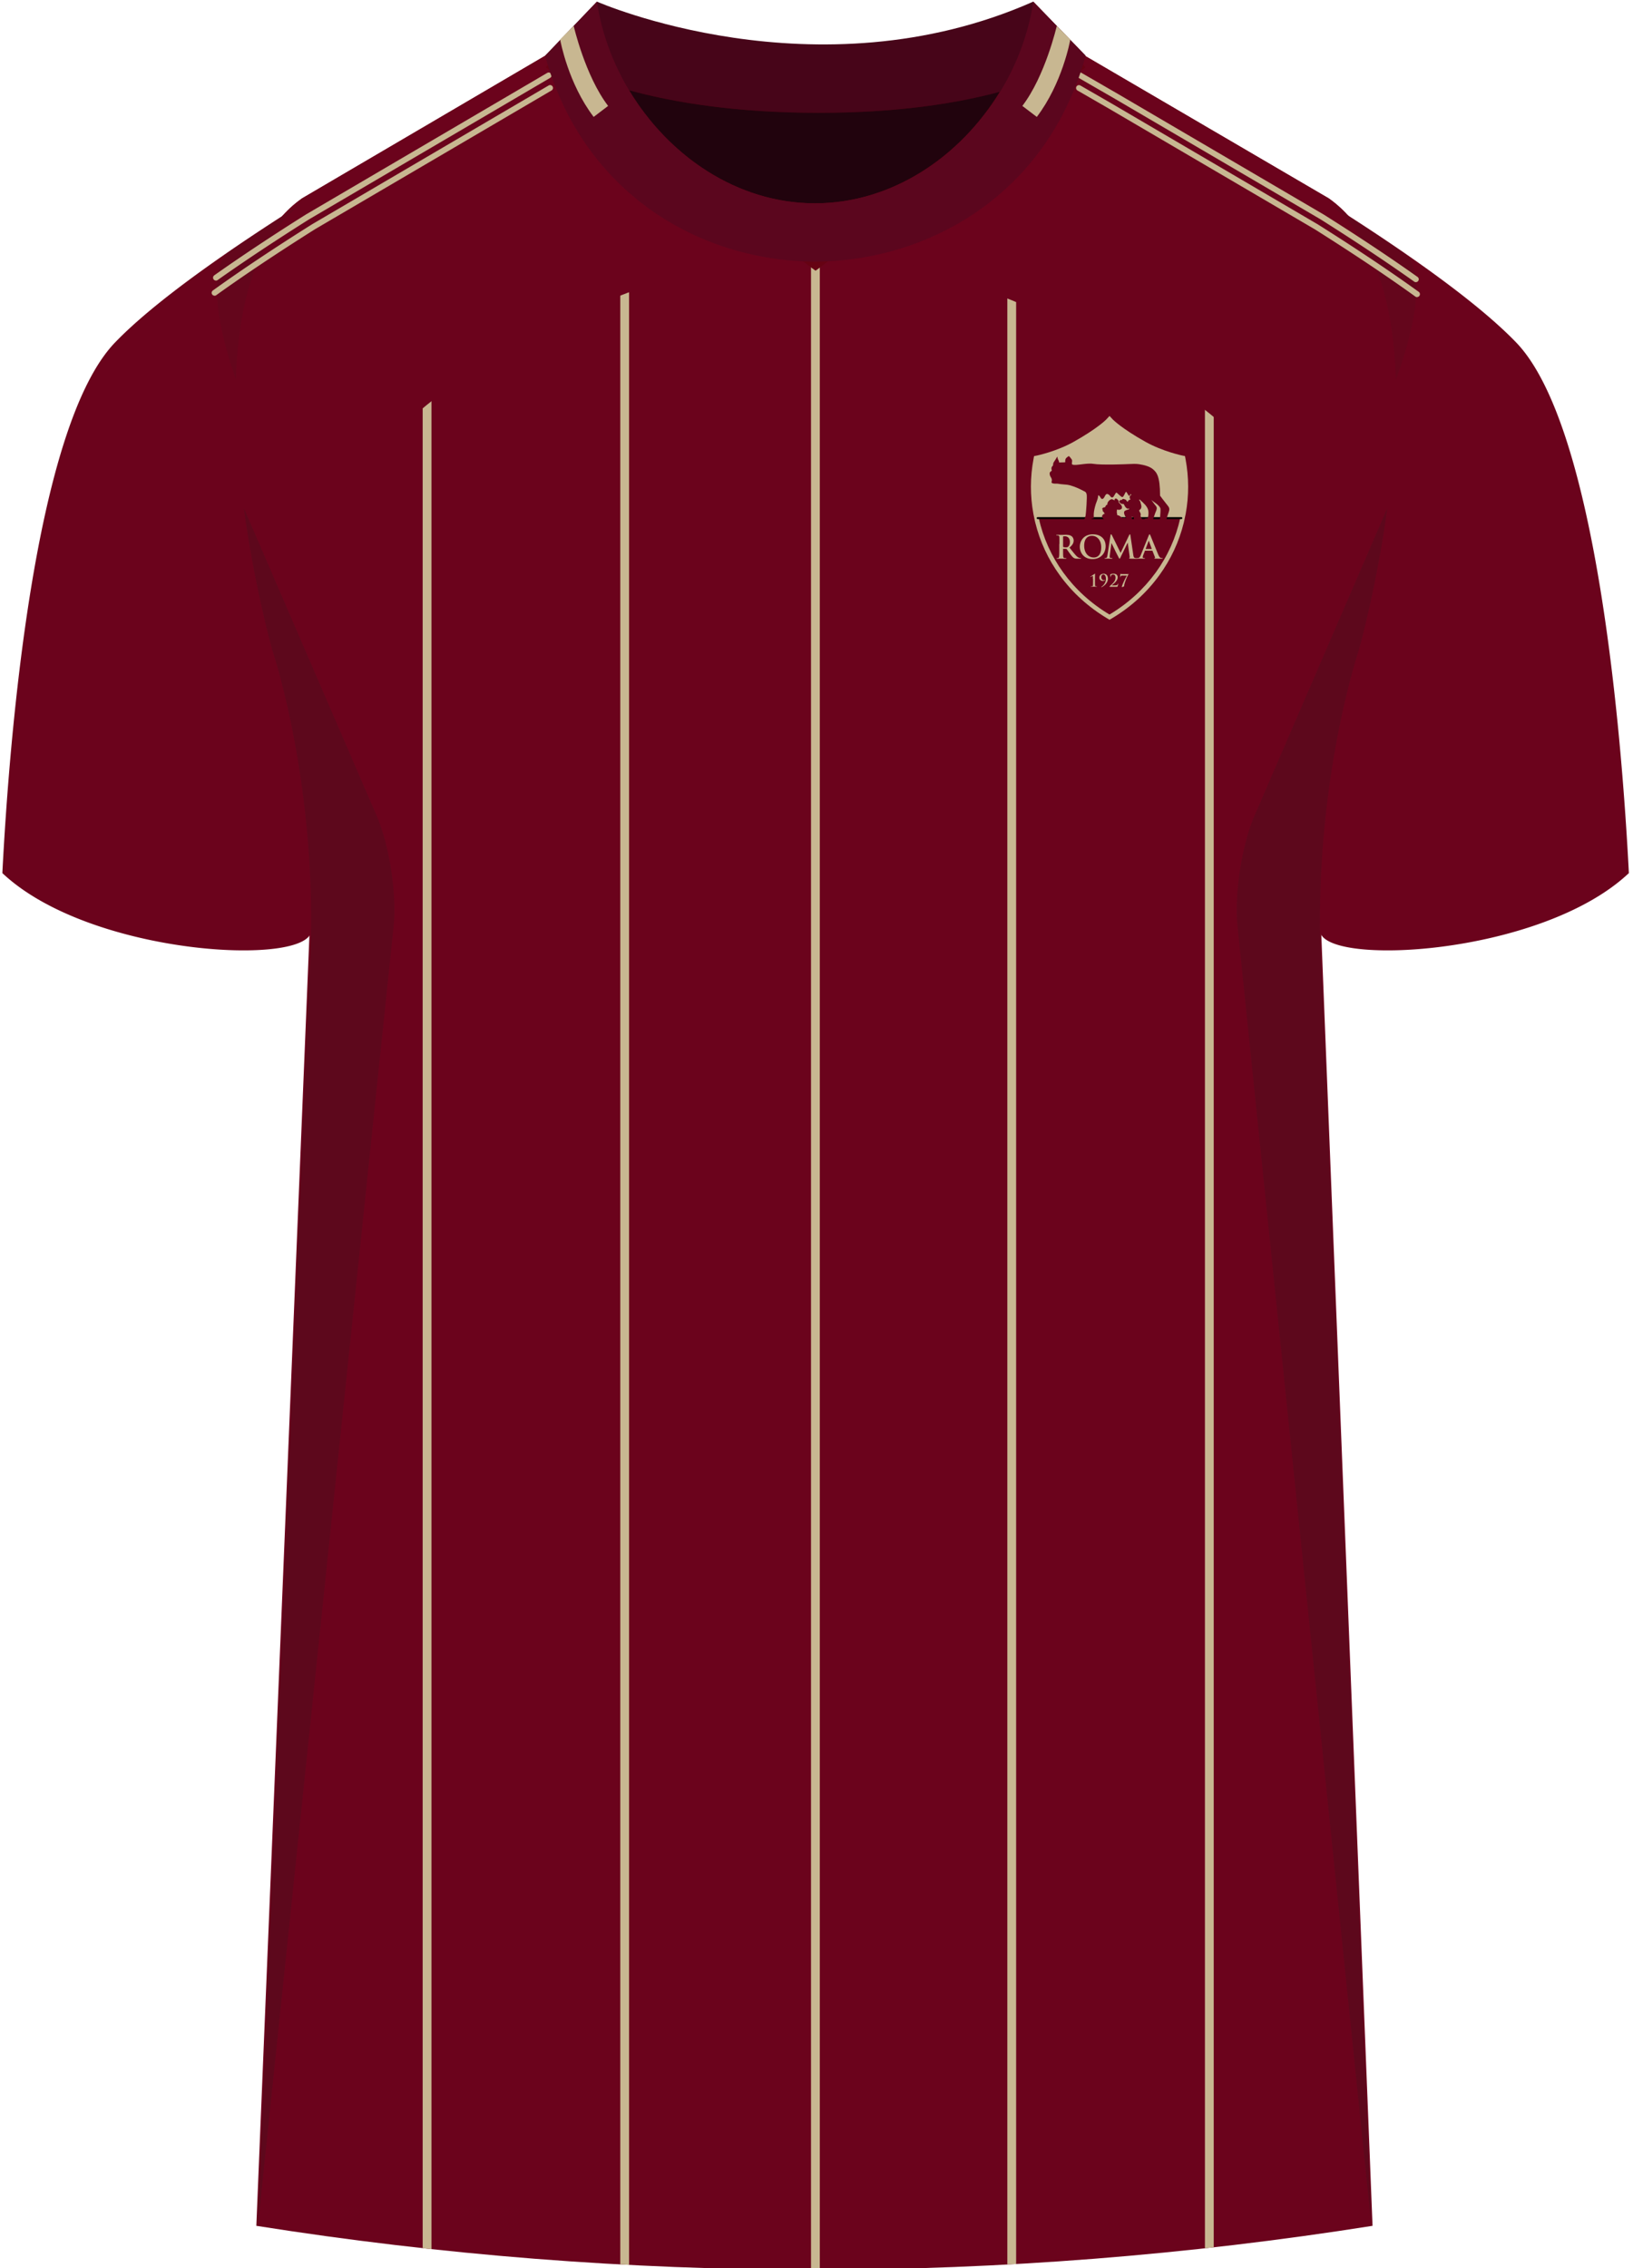 <svg xmlns="http://www.w3.org/2000/svg" viewBox="0 0 360 500"><defs><clipPath id="clippath"><path id="Body" d="m238.53 11.92 54.38 31.8c29.13 20.49 6.91 98.94 6.91 98.94s-8.95 26.4-8.59 61.93l11.35 286.08a786.54 786.54 0 0 1-246.07 0l11.77-286.08c.37-35.53-8.59-61.93-8.59-61.93S37.47 64.21 66.6 43.72l54.21-31.8h117.71Z" class="cls-2"/></clipPath><style>.cls-1{clip-path:url(#clippath)}.cls-2,.cls-3{fill:none}.cls-10,.cls-11,.cls-12,.cls-2,.cls-4,.cls-5,.cls-6,.cls-7,.cls-8,.cls-9{stroke-width:0}.cls-3{stroke:#000;stroke-linecap:round;stroke-miterlimit:10;stroke-width:.42px}.cls-4{opacity:.5}.cls-4,.cls-9{fill:#241f20}.cls-13{isolation:isolate}.cls-14{mix-blend-mode:multiply;opacity:.2}.cls-6{fill:#470519}.cls-7{fill:#5b061e}.cls-8{fill:#21030d}.cls-10{fill:#c8b791}.cls-11{fill:#660213}.cls-12{fill:#6b031c}</style></defs><g class="cls-13"><g id="Laag_1" data-name="Laag 1"><g id="Roma"><path id="Jersey_Color" d="M292.65 44.62c16.65 10.49 32.83 21.79 41.58 30.86 18.01 18.67 23.39 88.38 24.86 116.99-19.51 18.39-68.02 20.7-68.1 12.6l11.32 285.33a784.28 784.28 0 0 1-245.43 0l11.74-285.33c-.08 8.1-48.6 5.79-68.1-12.6 1.47-28.61 6.85-98.32 24.86-116.99 8.74-9.07 24.93-20.37 41.57-30.86l53.44-31.35 11.37-11.9s48.12 21.18 95.94 0l10.71 11.53 54.24 31.72Z" class="cls-12" data-name="Jersey Color"/><g class="cls-1"><path d="M0-25.1h358.76v525.46H0z" class="cls-12"/><path d="M178.79 6.2h1.94v500.46h-1.94zM222.07 5.91h1.94v500.46h-1.94zM265.63 5.91h1.94v500.46h-1.94zM93.18 5.91h1.94v500.46h-1.94zM136.74 5.91h1.94v500.46h-1.94z" class="cls-10"/><path id="Sleeve" d="M334.84 74.3c-8.76-9.09-25-20.42-41.69-30.94l-54.38-31.8H121.06l-54.21 31.8C50.16 53.88 33.93 65.21 25.17 74.3 7.11 93.02 1.71 162.91.24 191.6c19.55 18.44 68.2 20.76 68.28 12.63.37-35.53-8.59-61.93-8.59-61.93C76.74 68.71 174.7 54.56 174.7 54.56h10.6s99.83 18.58 114.76 87.74c0 0-8.95 26.4-8.59 61.93.09 8.13 48.73 5.8 68.28-12.63-1.48-28.68-6.87-98.58-24.92-117.3Z" class="cls-12"/></g><g id="Shading" class="cls-14"><path d="M68.01 218.46c3.28-41.99-7.98-75.16-7.98-75.16s-3.91-13.8-6.29-31.32l29.34 67.96c2.76 6.38 4.42 17.27 3.7 24.18l-29.9 286.29 11.14-271.94ZM291.58 218.46c-3.28-41.99 7.98-75.16 7.98-75.16s3.91-13.8 6.29-31.32l-29.34 67.96c-2.76 6.38-4.42 17.27-3.7 24.18l29.49 286.29-10.72-271.94Z" class="cls-9"/><path d="M50.8 55.21c5.16-3.54 10.62-7.11 16.13-10.59-10.64 7.48-14.41 22.72-14.92 39.03 0 0-8.59-23.03-1.22-28.44ZM309.31 55.57a535.1 535.1 0 0 0-16.67-10.95c10.64 7.48 14.57 22.72 15.08 39.03 0 0 8.96-22.67 1.59-28.08ZM156.97 38.61C141.3 25.83 131.51 13.6 131.75 1.38c0 0 7.44 3.28 19.38 5.96 0 0-1.53 10.97 5.84 31.27Z" class="cls-4"/></g><g id="Collar"><g id="Shoulder_Stripe" data-name="Shoulder Stripe"><path d="M312.13 62.2c-.13 0-.26-.04-.37-.12-5.9-4.19-12.84-8.8-20.61-13.71l-45.4-26.61-7.94-4.58a.636.636 0 1 1 .64-1.1l7.94 4.59 45.42 26.62c7.82 4.93 14.77 9.55 20.69 13.76.29.2.35.6.15.88-.12.17-.32.27-.52.27ZM47.6 61.85a.636.636 0 0 1-.37-1.15c5.83-4.12 12.64-8.65 20.25-13.44l53.16-31.19c.3-.18.69-.08.87.23.18.3.08.69-.23.87L68.14 48.35c-7.57 4.77-14.36 9.28-20.17 13.39-.11.08-.24.12-.37.12ZM312.39 65.5c-.13 0-.26-.04-.37-.12-6.23-4.5-13.69-9.48-22.15-14.82l-45.38-26.6-6.95-4.01a.636.636 0 1 1 .64-1.1l6.95 4.01 45.4 26.61c8.51 5.36 15.98 10.36 22.24 14.87a.63.63 0 0 1-.37 1.14ZM47.3 65.18c-.2 0-.39-.09-.52-.26-.2-.28-.14-.68.14-.88 6.16-4.43 13.53-9.35 21.91-14.62l52.12-30.58c.3-.18.69-.08.87.23.18.3.08.69-.23.87L69.48 50.51c-8.33 5.25-15.68 10.16-21.82 14.57-.11.08-.24.12-.37.12Z" class="cls-10"/></g><g><path d="M179.79 59.68s-22.7-16.2-36.97-35.12c9.33 2.48 21.8 4.47 37.81 4.47 15.17 0 26.96-1.79 35.85-4.09-14.29 18.75-36.68 34.73-36.68 34.73Z" class="cls-11"/><path d="M227.92 1.38c-48.02 20.18-96.19 0-96.19 0l-11.4 13.46s17.44 14.18 60.3 14.2c41.56-.02 57.7-13.35 58.66-14.2L227.93 1.38Z" class="cls-11"/></g><g id="Collar-2" data-name="Collar"><g><path d="M227.79.36c-47.95 21.23-96.19 0-96.19 0l-11.4 11.93s17.44 12.57 60.3 12.58c41.56-.02 57.88-11.83 58.84-12.58L227.79.36Z" class="cls-6"/><path d="M179.66 44.82c-17.16 0-32.32-10.49-40.98-24.93 9.66 2.65 23.39 4.98 41.81 4.98 17.62 0 30.67-2.14 39.93-4.64-8.69 14.27-23.74 24.59-40.77 24.59Z" class="cls-8"/></g><path d="M227.79.36c-3.51 23.5-23.86 44.46-48.13 44.46S135.11 23.86 131.59.36l-11.43 11.93c8.29 30.12 33.85 45.24 59.49 45.39 25.64-.14 51.38-15.27 59.68-45.39L227.79.36Z" class="cls-7"/></g></g><g><path d="m261.35 101.18-.12-.64-.64-.13s-4.29-.9-8.06-3.01c-5.38-3.01-7.19-4.92-7.21-4.93l-.72-.78-.72.78s-1.84 1.93-7.21 4.94c-3.77 2.11-8.02 3-8.07 3.01l-.64.13-.12.64c-.75 4.03-.76 8.08-.03 12.06l.33 1.59.09.37c1.03 4.18 2.84 8.08 5.4 11.6 2.77 3.82 6.3 7.02 10.47 9.52l.5.3.5-.3c4.18-2.49 7.7-5.69 10.47-9.51 2.56-3.52 4.37-7.42 5.4-11.6l.42-1.95c.73-3.98.72-8.04-.03-12.06" class="cls-10"/><path d="M260.39 101.36s-4.4-.91-8.34-3.11c-5.67-3.18-7.45-5.13-7.45-5.13s-1.78 1.95-7.46 5.13c-3.95 2.21-8.34 3.11-8.34 3.11-.81 4.35-.72 8.71.2 12.86h31.19c.92-4.15 1.01-8.5.21-12.86" class="cls-10"/><path d="M244.59 135.47c8.26-4.93 13.7-12.65 15.6-21.25H229c1.9 8.6 7.33 16.32 15.59 21.25" class="cls-12"/><path d="M240.94 127.62v-.49c0-.09 0-.14-.06-.14-.07 0-.35.14-.43.18-.02 0-.04.02-.05.02-.01 0-.03-.02-.03-.04s.02-.04.04-.05c.02 0 .73-.48.86-.58.03-.02.07-.05.1-.05s.04.04.04.08c0 .03-.02.4-.02.97v.69c0 .36 0 .68.02.84.01.12.03.18.15.2.06.01.22.02.25.02.01 0 .03.01.03.04 0 .02-.02.03-.06.03-.28 0-.52-.01-.62-.01-.08 0-.4.01-.63 0-.04 0-.06 0-.06-.03s.01-.04.03-.04c.04 0 .23-.01.3-.02.12-.03.14-.08.15-.2.01-.16.02-.48.02-.84v-.6ZM244.26 127.49c0 1.05-.91 1.71-1.37 1.93-.02.01-.04.02-.07.02-.02 0-.03-.02-.03-.04 0-.03.03-.05.04-.06.39-.24.97-.85.97-1.74 0-.66-.28-.96-.56-.96-.27 0-.45.24-.45.56 0 .57.37.71.49.71s.2-.02.25-.04c.04-.02.06-.04.07-.04s.03.02.03.03c0 .01-.01.03-.02.04-.11.12-.3.17-.49.17-.53 0-.76-.41-.76-.72 0-.51.38-.87.95-.87.6 0 .93.45.93 1.02M244.64 129.35s-.05-.02-.05-.05c0-.03.04-.06.07-.1.52-.46 1.26-1.04 1.26-1.84 0-.59-.32-.71-.51-.71-.16 0-.28.03-.39.13-.09.09-.16.26-.16.36 0 .04-.01.07-.05.07-.02 0-.03-.03-.03-.07 0-.03-.02-.34-.02-.45 0-.03 0-.05.04-.08.14-.07.34-.14.67-.14.65 0 .93.36.93.8 0 .73-.8 1.36-1.28 1.75-.02.01-.01.03 0 .03h.25c.06 0 .5 0 .64-.02.26-.03.38-.16.42-.33.01-.05.02-.06.04-.06.03 0 .03.03.03.07 0 .06-.07.41-.11.54-.03.1-.09.11-.32.11h-1.46ZM248.71 126.53c.07 0 .09.01.09.03 0 .02-.01.05-.03.07-.31.44-.89 1.93-.94 2.41v.14c0 .07-.3.23-.47.23-.04 0-.05-.01-.05-.04 0-.04 0-.09.03-.15.1-.36.58-1.47 1.09-2.33h-.96c-.1 0-.26 0-.35.07-.07.04-.12.17-.12.23 0 .03-.01.05-.04.05s-.03-.02-.03-.06c0-.14.05-.58.05-.62s.02-.05.04-.05.11.04.5.04h1.19ZM233.55 119.91c0-1.06 0-1.25-.01-1.48-.01-.24-.07-.35-.3-.4a1.87 1.87 0 0 0-.27-.02c-.08 0-.12-.01-.12-.06 0-.05.05-.06.15-.06.37 0 .81.02.96.02.24 0 .77-.02.98-.02.44 0 .91.04 1.28.3.2.13.47.49.47.96 0 .52-.22.99-.92 1.56.62.78 1.1 1.4 1.51 1.83.39.4.68.45.78.47.08.01.14.02.19.02.06 0 .08.02.08.06 0 .06-.05.07-.13.07h-.66c-.39 0-.56-.04-.75-.13-.3-.16-.56-.49-.95-1.02-.28-.38-.6-.86-.69-.96-.03-.04-.08-.05-.13-.05l-.61-.02s-.05.02-.05.06v.1c0 .65 0 1.2.03 1.49.02.2.06.36.27.38.11.02.26.03.34.03.06 0 .08.02.08.06 0 .05-.05.07-.14.07-.41 0-.92-.02-1.03-.02-.13 0-.57.02-.85.02-.09 0-.14-.02-.14-.07 0-.03.03-.06.11-.06.11 0 .19-.01.25-.03.14-.03.17-.18.2-.38.04-.29.04-.84.04-1.48v-1.23Zm.82.55c0 .08.01.1.06.13.15.05.35.07.53.07.28 0 .37-.03.49-.12.21-.15.41-.48.41-1.05 0-.99-.65-1.27-1.07-1.27-.17 0-.3 0-.37.03-.05.01-.06.04-.06.1v2.12Zm3.68.06c0-1.19.79-2.73 2.88-2.73 1.73 0 2.81 1.01 2.81 2.6s-1.11 2.86-2.88 2.86c-2 0-2.81-1.5-2.81-2.73m4.72.13c0-1.56-.9-2.53-2.04-2.53-.8 0-1.71.45-1.72 2.18 0 1.45.8 2.6 2.14 2.6.49 0 1.62-.24 1.62-2.25m2.06-2.68c.02-.12.06-.18.12-.18s.1.04.19.22l1.9 3.87 1.89-3.92c.06-.11.09-.17.15-.17s.1.07.12.22l.63 4.26c.06.44.13.64.34.71.2.06.34.07.43.07.06 0 .11 0 .11.05 0 .06-.08.08-.18.08-.17 0-1.14-.01-1.41-.03-.16-.02-.2-.04-.2-.08s.03-.06.08-.08c.04-.01.06-.1.04-.3l-.42-3.03h-.03l-1.52 3.11c-.16.33-.2.39-.26.39s-.13-.14-.24-.35c-.17-.32-.72-1.39-.8-1.58-.06-.15-.48-.97-.72-1.49h-.03l-.36 2.71c-.01.13-.02.22-.02.33 0 .13.09.2.21.22.13.03.22.03.29.03.06 0 .1.01.1.05 0 .06-.06.08-.17.08-.29 0-.61-.02-.73-.02-.13 0-.47.02-.69.02-.07 0-.13-.01-.13-.08 0-.04.04-.05.11-.05.06 0 .1 0 .21-.02.19-.04.25-.31.29-.55l.69-4.49Z" class="cls-10"/><path d="M252.46 121.38s-.05.02-.06.05l-.38.96c-.07.17-.1.34-.1.42 0 .13.06.22.28.22h.1c.08 0 .1.01.1.06 0 .06-.04.07-.12.07-.22 0-.52-.02-.74-.02-.08 0-.46.02-.82.02-.09 0-.13-.01-.13-.07 0-.04.03-.06.08-.06.06 0 .16 0 .22-.02.32-.04.45-.28.59-.62l1.75-4.32c.08-.2.13-.28.2-.28.06 0 .11.06.17.22.17.38 1.28 3.17 1.73 4.23.26.63.47.73.61.76.1.02.21.03.29.03.05 0 .09 0 .09.06s-.06.07-.32.07-.76 0-1.32-.01c-.13 0-.21 0-.21-.06 0-.04.03-.06.1-.06.05-.01.1-.08.06-.16l-.56-1.43s-.04-.05-.07-.05h-1.55Zm1.42-.35s.04-.02.03-.04l-.63-1.72s-.01-.06-.03-.06c-.02 0-.03.03-.04.06l-.64 1.71s0 .05.03.05h1.28Z" class="cls-10"/><path d="M228.75 114.21h31.69" class="cls-3"/><path d="M257.46 111.5c-.09-.11-.18-.23-.28-.35-.45-.54-1.44-1.88-1.44-1.88 0-4.35-.78-5.16-1.58-5.84-.71-.6-1.83-.91-3.04-1.1-.33-.05-.69-.07-1.1-.07s-.81.02-1.2.04c-.32.02-5.99.26-7.81-.05-.79-.13-1.89.02-2.55.1-.3.03-1.94.3-2.13-.01-.04-.06-.03-.19-.02-.33.02-.23.11-.5-.06-.75-.25-.34-.51-.71-.66-.71-.05 0-.45.33-.55.43-.16.17-.22.44-.21.76 0 .2 0 .16-.02.17-.02.02-1.07.02-1.33.04 0-.05 0-.32-.19-.58-.11-.16-.21-.72-.21-.72s-.38.65-.5.83c-.14.19-.29.39-.37.62-.03.09-.04.19-.05.3 0 .07-.01.23-.04.25-.2.15-.31.35-.33.6 0 .07.02.17.04.29.01.07.04.19.04.24-.02.01-.04.03-.06.04-.18.11-.42.27-.41.55.02.43.12.59.26.82.04.07.08.13.12.21.06.11.09.28.11.43.04.22-.17.46-.03.6.19.18.66.19.87.19h.33c.08 0 .14 0 .2.02.4.08.8.11 1.18.14.53.04 1.03.08 1.54.23.93.27 1.85.66 2.81 1.17.05.03.1.05.15.08.35.18.43.16.6.65.17.49-.14 4.3-.21 4.7-.11.64-.31 1.02-.64 1.14-.44.16-.62.51-.8.84-.06.11-.05.24-.12.35 0 0-.14.16-.1.2.05.04.5-.07.5-.07.15 0-.01.09.14.09.38 0 .84 0 1.3-.27.2 0 .06.25.25.22.56-.1.61-.53.68-.94.11-.69.1-.81.17-.87s.32.04.39-.03c.05-.06 0-.56.02-1.01.04-.65.22-1.4.41-2.03v-.03c.05-.14.11-.31.18-.48.18-.48.4-1.05.38-1.52.2.03.23.05.34.2.02.02.05.07.08.13.22.36.33.46.47.46h.04c.24-.06.36-.26.5-.53.13-.26.27-.52.49-.57h.03c.18 0 .5.16.68.44.4.62.74.19.77.14.05-.07.37-.6.44-.72.1-.15.16-.16.18-.16.2.03 1.04 1.05 1.34.98.29-.03.62-1.15.8-1.15h.03c.04.04.14.19.21.29.22.34.27.57.45.57.06 0 .16-.05.22-.2.02-.04.08-.21.09-.23.01.01.16.52.53.07v-.02c.05-.11.73.55 1.05.82.29.27.54.51.56.53.7.62 1.57 1.4 1.74 2.24.1.49.07 1.04-.06 1.58-.03.11-.06.18-.09.19-.03.02-.1.02-.2.02h-.15c-.24.01-.4.27-.55.49-.07.1-.15.19-.2.27-.04.08.03.2.07.23.04.03.47.13.6.13.04 0 .07 0 .1-.01.09.03.2.05.33.05.38 0 .84-.16.98-.42.23-.44.38-.92.53-1.39.02-.05.03-.11.05-.16.03-.1.08-.22.12-.34.16-.43.44-.88.32-1.3-.06-.22-.29-.44-.43-.63-.13-.17-.6-.79-.75-1.01.44.43 1.68 1.07 1.99 1.81.11.26 0 1.36-.02 1.65-.01.14-.02.28-.02.42-.01.45-.14.53-.6.57-.39.04-.57.62-.67.93 0 .02-.01.03-.02.05l-.05.14.15.03c.06 0 .12.02.19.04.28.05.76.23 1.09.23.39 0 .67-.09.85-.29.23-.25.31-.69.39-1.08.03-.15.19-.67.25-.86.37-1.19.74-1.65.11-2.34" class="cls-12"/><path d="M250.07 108.97s-.05-.05-.1-.06h-.08v-.01c0-.02.02-.04.07-.04.02 0 .03 0 .05.01.06.02.08.09.08.09v.04l-.02-.03Zm-.47-.09s.02-.04.07-.04h.05c.01 0 .03.02.03.02h.01l-.04.04s-.02 0-.03-.01h-.08v-.01Z" class="cls-5"/><path d="m249.71 108.86.03.01-.03.02h-.1s.02-.06.1-.03" class="cls-5"/><path d="M250.61 115.17c-.58 0-.66-.95-.67-1.11-.14-.01-.29-.11-.4-.19 0 0-.02-.01-.03-.02v.21c0 .11.03.39.04.47.01.11.04.36-.2.5-.07.04-.15.06-.24.06-.07 0-.14-.02-.18-.02h-.07c-.06-.01-.15-.02-.21-.03h-.02c-.12 0-.47.02-.52.03h-.04c-.2 0-.35-.16-.36-.16-.1-.1-.11-.25-.02-.37l.02-.03.03-.02s.08-.05.17-.07c.07-.05.19-.11.36-.21-.15-.29-.81-1.31-.23-1.63.21-.12.54-.23.85-.31 0-.02 0-.04.01-.06 0-.02.01-.1 0-.16-.09.05-.18.08-.26.08h-.07c-.2-.04-.45-.33-.48-.37-.04-.06-.21-.36-.37-.65-.42-.02-.46-.03-.49-.04-.04-.01-.09-.03-.36-.26-.09-.08-.14-.18-.12-.28a.29.29 0 0 1 .14-.2h.02c.03-.06.09-.1.19-.13h.06c.07 0 .12.02.17.05 0-.03.01-.07.03-.1.05-.1.15-.16.28-.16.07 0 .14.02.22.05h.01l.01.01.03.02c.05.01.17.05.21.06.07.03.12.07.25.3l.21.21c.1-.22.21-.32.25-.36.06-.05.13-.07.21-.1.02 0 .04-.01.05-.02.03-.03.07-.05.11-.07 0-.01 0-.02.01-.03-.03-.04-.07-.1-.1-.15-.09-.14-.07-.27-.07-.35v-.03c.01-.22.29-.41.29-.41.03-.02.07-.04.1-.05.06-.07.15-.17.22-.24.06-.05.13-.09.2-.11.06-.12.19-.18.38-.18.06 0 .26.01.33.02.14.02.24.11.29.22.12.04.2.15.22.3l.04.05s.1.11.12.24c.08.15.06.32.05.4 0 .24-.07.38-.13.45 0 .03-.02.05-.02.07.23.14.3.45.32.58.02.07.11.38.15.58.06.29-.04.56-.05.59v.03l-.03.03c-.02.02-.12.15-.16.2-.08.09-.16.13-.23.15.02.1.05.2.07.3.18.23.28.54.28.65 0 .07-.02.15-.05.21.02.06.02.13.02.28.08.09.14.21.21.34 0 .02.01.03.02.03.34.75-.52.81-.57.79-.11.1-.48.12-.54.12" class="cls-12"/><path d="M248.39 114.4c-.23-.31-.72-.32-.89-.17l-.02-.02a8.59 8.59 0 0 0-.37-.23c-.15-.16-.22-.2-.25-.22a2.2 2.2 0 0 0-.57-.21c-.04-.43-.07-.53-.1-.58 0-.01.05-.4.04-.64.13.02.3.05.44.05.08 0 .14 0 .19-.03.13-.03.35-.11.44-.26l.02-.03v-.04s.08-.32-.09-.58c-.12-.18-.44-.52-.62-.7 0-.1.01-.2.01-.2 0-.08-.02-.17-.11-.26-.03-.03-.25-.28-.31-.31a.558.558 0 0 0-.23-.06c-.03 0-.05 0-.08.01-.21.05-.19.37-.18.4-.03-.02-.06-.03-.09-.04a.51.51 0 0 0-.29-.15.403.403 0 0 0-.24-.08h-.02c-.14 0-.14.02-.21.08-.1.02-.2.08-.27.17-.06.03-.13.09-.19.19-.06.05-.13.13-.19.28l-.02.05c-.05.13-.1.27-.06.42v.01c-.12.03-.29.1-.38.28-.04.08-.08.19-.12.28-.05 0-.65.08-.63.36 0 .09.05.18.13.23-.06.1-.06.2-.01.28.04.07.1.13.17.15.02.07.06.15.11.21.06.08.12.13.18.17-.11.04-.23.09-.34.17-.16.11-.41.36-.2.74.03.06.14.17.66.69-.02.02-.43.78.24.81.15.26.68-.11.69-.12.04 0 .74.01.56-.53.05 0 .29-.08.3-.08.08.03.25.1.35.11h.18c.07 0 .25 0 .33-.02.02 0 .05-.01.07-.02.07.12.19.27.34.35.18.1.58.28.72.34.03.03.31.26.5.26.6 0 .41-.54.42-.57.05-.14.14-.75-.03-.98" class="cls-12"/></g><path d="M130.88 25.78c-5.61-7.36-7.31-16.64-7.4-17.08l2.99-2.99c.02.1 2.55 11.04 7.59 17.64l-3.18 2.42ZM228.56 25.78c5.61-7.36 7.31-16.64 7.4-17.08l-2.99-2.99c-.02.1-2.55 11.04-7.59 17.64l3.18 2.42Z" class="cls-10"/></g></g></g></svg>